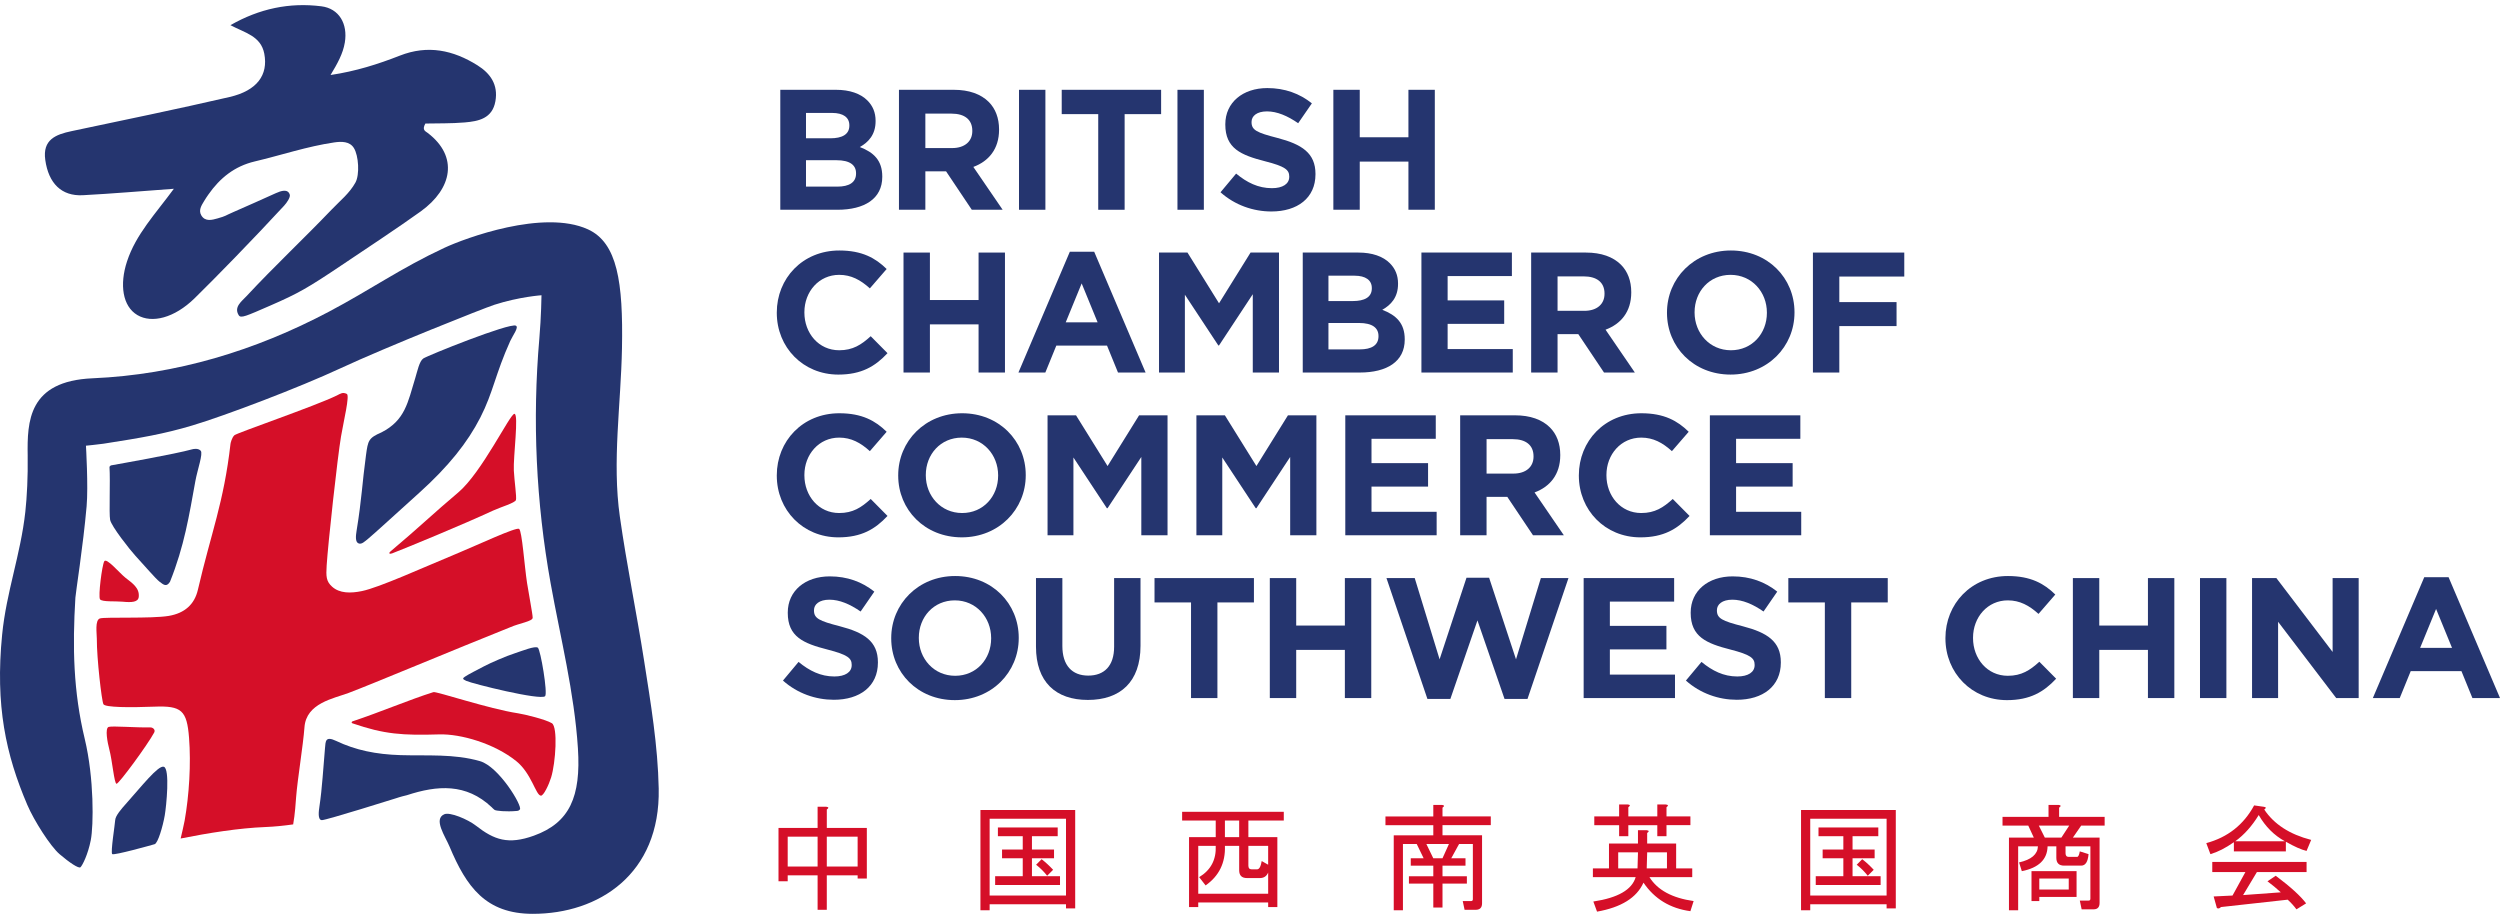 <?xml version="1.0" encoding="utf-8"?>
<!-- Generator: Adobe Illustrator 24.2.3, SVG Export Plug-In . SVG Version: 6.00 Build 0)  -->
<svg version="1.0" id="图层_1" xmlns="http://www.w3.org/2000/svg" xmlns:xlink="http://www.w3.org/1999/xlink" x="0px" y="0px"
	 viewBox="0 0 215.863 79.347" enable-background="new 0 0 215.863 79.347" xml:space="preserve">
<g>
	<g>
		<path fill="none" d="M35.136,68.662c1.258-0.294,3.558-0.614,5.453,0.32c0.85,0.419,1.405,0.733,2.022,0.912
			c-0.054-0.078-0.107-0.148-0.155-0.193C40.253,67.62,37.769,67.8,35.136,68.662z"/>
		<path fill="none" d="M9.568,40.186c-0.075,0.014-0.119,0.021-0.119,0.021c0.002,0.029,0.002,0.062,0.004,0.091
			C9.491,40.259,9.529,40.222,9.568,40.186z"/>
		<g>
			<path fill="#D50F28" d="M26.29,62.789c0.153-2.077,2.511-2.473,3.811-2.958c1.861-0.694,9.338-3.831,13.952-5.67
				c0.789-0.35,1.941-0.509,1.941-0.821s-0.333-2.015-0.485-2.999c-0.223-1.447-0.434-4.505-0.687-4.676
				c-0.252-0.171-3.563,1.38-5.187,2.054c-3.15,1.308-6.877,3.006-8.387,3.318c-0.979,0.202-1.929,0.202-2.574-0.381
				c-0.515-0.466-0.528-0.884-0.467-1.841c0.117-1.871,0.934-9.333,1.24-11.133c0.227-1.335,0.768-3.542,0.499-3.67
				c-0.368-0.176-0.549-0.018-0.857,0.134c-1.864,0.915-8.636,3.232-8.853,3.439c-0.217,0.206-0.325,0.669-0.333,0.741
				c-0.58,5.085-1.668,7.65-2.818,12.608c-0.291,1.253-1.138,2.015-2.517,2.247c-1.484,0.249-5.477,0.079-5.933,0.217
				c-0.456,0.138-0.272,1.306-0.274,1.753c-0.007,1.708,0.421,5.369,0.569,5.653c0.148,0.284,2.276,0.295,4.402,0.213
				c2.346-0.09,2.806,0.314,2.992,2.687c0.176,2.245,0.011,4.951-0.383,7.166c-0.084,0.474-0.233,1.029-0.342,1.531
				c2.378-0.474,5.04-0.902,7.311-0.99c0.778-0.03,1.589-0.112,2.405-0.228c0.16-0.885,0.222-1.93,0.257-2.38
				C25.694,67.235,26.175,64.357,26.29,62.789z"/>
			<path fill="#D50F28" d="M47.65,62.445c-0.53-0.322-2.343-0.767-2.909-0.853c-2.548-0.387-7.064-1.91-7.315-1.831
				c-2.102,0.664-4.581,1.724-6.992,2.526c-0.083,0.028-0.095,0.136-0.02,0.162c2.789,0.965,4.374,1.056,7.502,0.963
				c1.863-0.056,4.757,0.78,6.653,2.301c1.343,1.077,1.698,2.989,2.143,2.989c0.229,0,0.678-0.933,0.876-1.577
				C47.977,65.864,48.18,62.767,47.65,62.445z"/>
			<path fill="#D50F28" d="M39.555,42.532c-2.069,1.74-3.386,3.021-5.823,5.068c-0.223,0.187-0.089,0.264,0.129,0.18
				c1.259-0.488,6.116-2.486,8.719-3.696c0.644-0.299,1.9-0.66,1.97-0.913c0.07-0.253-0.136-1.643-0.182-2.537
				c-0.06-1.165,0.442-4.902,0.051-4.902S41.615,40.799,39.555,42.532z"/>
			<path fill="#D50F28" d="M11.98,51.539c0.082-0.783-0.567-1.195-1.153-1.657c-0.5-0.395-1.632-1.757-1.825-1.416
				c-0.194,0.342-0.538,3.045-0.366,3.282c0.172,0.238,1.355,0.149,1.928,0.204C11.379,52.032,11.931,51.999,11.98,51.539z"/>
			<path fill="#D50F28" d="M13.312,63.254c0.138-0.256-0.127-0.449-0.321-0.445c-1.28,0.024-3.25-0.141-3.602-0.046
				s-0.1,1.39,0.045,1.925c0.267,0.99,0.425,2.988,0.631,2.988C10.27,67.675,12.726,64.338,13.312,63.254z"/>
		</g>
		<g>
			<path fill="#25356F" d="M15.012,16.3c-2.816,0.204-5.334,0.423-7.856,0.556c-1.838,0.097-2.962-1.015-3.247-3.048
				c-0.245-1.746,0.893-2.193,2.266-2.484c4.553-0.963,9.113-1.899,13.647-2.948c2.371-0.549,3.351-1.899,2.998-3.741
				c-0.295-1.537-1.688-1.802-2.923-2.462c2.499-1.429,5.099-1.978,7.855-1.629c1.522,0.193,2.293,1.506,2.021,3.134
				c-0.16,0.957-0.624,1.791-1.232,2.799c2.175-0.325,4.103-0.936,5.975-1.671c2.423-0.952,4.608-0.481,6.708,0.831
				c1.131,0.707,1.801,1.686,1.553,3.099c-0.263,1.498-1.451,1.733-2.651,1.836c-1.164,0.1-2.34,0.071-3.397,0.095
				c-0.315,0.567-0.002,0.654,0.212,0.818c2.651,2.034,2.122,4.792-0.604,6.763c-1.811,1.309-5.025,3.434-6.811,4.633
				c-2.954,1.984-3.775,2.453-6.174,3.498c-2.11,0.918-2.555,1.131-2.739,0.838c-0.447-0.713,0.268-1.209,0.676-1.649
				c2.374-2.554,4.937-4.953,7.347-7.473c0.738-0.772,1.538-1.398,2.055-2.332c0.375-0.678,0.281-2.324-0.138-2.989
				c-0.362-0.574-1.06-0.57-1.693-0.477c-2.336,0.343-4.573,1.101-6.861,1.642c-1.752,0.414-3.008,1.434-4.006,2.858
				c-0.129,0.183-0.253,0.37-0.368,0.562c-0.233,0.387-0.507,0.801-0.236,1.248c0.337,0.555,0.935,0.381,1.378,0.256
				c0.803-0.227,0.602-0.214,1.372-0.547c1.234-0.534,2.458-1.09,3.685-1.64c0.432-0.194,1.033-0.402,1.198,0.133
				c0.067,0.218-0.247,0.688-0.492,0.954c-2.786,3.015-5.973,6.275-7.728,7.992c-1.755,1.716-3.693,2.185-4.937,1.451
				c-1.286-0.758-1.554-2.634-0.898-4.632C11.733,20.231,13.419,18.471,15.012,16.3z"/>
			<path fill="#25356F" d="M32.947,37.329c-1.135,0.496-1.17,0.698-1.345,1.969c-0.325,2.361-0.355,3.734-0.81,6.513
				c-0.078,0.476-0.122,0.979,0.154,1.102c0.277,0.123,0.519-0.136,0.89-0.436c0.371-0.3,2.527-2.27,4.364-3.927
				c2.534-2.286,4.167-4.335,5.277-6.504s1.289-3.743,2.577-6.596c0.227-0.502,0.769-1.192,0.49-1.329
				c-0.548-0.271-7.663,2.594-8,2.836c-0.338,0.242-0.504,1.081-0.689,1.689C35.211,34.748,34.984,36.283,32.947,37.329z"/>
			<path fill="#25356F" d="M41.443,65.721c-2.248-0.649-4.564-0.449-6.861-0.519c-2.123-0.065-3.882-0.43-5.55-1.224
				c-0.954-0.454-0.916,0.029-0.972,0.644c-0.153,1.676-0.231,3.363-0.48,5.025c-0.056,0.372-0.17,1.168,0.218,1.168
				s6.402-1.89,6.402-1.89s0.358-0.129,0.935-0.263c2.633-0.862,5.117-1.042,7.32,1.039c0.048,0.045,0.13,0.142,0.247,0.229
				c0.117,0.087,1.025,0.174,1.895,0.094c0.066-0.006,0.173,0.009,0.293-0.13C45.133,69.613,43.088,66.196,41.443,65.721z"/>
			<path fill="#25356F" d="M14.14,66.204c-0.489-0.136-1.922,1.699-3.283,3.221c-0.361,0.404-0.891,1.008-0.911,1.39
				c-0.02,0.382-0.415,2.807-0.255,2.933c0.16,0.126,3.37-0.769,3.659-0.856c0.289-0.087,0.712-1.542,0.876-2.488
				C14.361,69.631,14.692,66.357,14.14,66.204z"/>
			<path fill="#25356F" d="M13.784,50.234c0.365,0.28,0.593,0.464,0.892,0.004c1.24-3.082,1.652-5.723,2.197-8.72
				c0.178-0.977,0.681-2.355,0.456-2.6s-0.654-0.145-0.731-0.123c-1.512,0.42-6.193,1.24-7.03,1.392
				c-0.038,0.037-0.076,0.073-0.115,0.113c0.082,1.298-0.05,4.021,0.055,4.583s1.737,2.623,2.178,3.099
				C12.437,48.791,13.419,49.954,13.784,50.234z"/>
			<path fill="#25356F" d="M41.814,57.521c-0.577,0.304-1.422,0.73-1.676,0.912c-0.186,0.133-0.242,0.192,0.117,0.356
				c0.547,0.25,6.412,1.708,6.811,1.324c0.243-0.235-0.389-4.001-0.624-4.186s-1.364,0.278-1.948,0.466
				C43.69,56.65,42.355,57.236,41.814,57.521z"/>
			<path fill="#25356F" d="M55.616,57.055c-0.651-4.156-1.504-8.281-2.095-12.445c-0.676-4.765,0.094-9.679,0.184-14.561
				c0.104-5.658-0.386-9.081-2.945-10.249c-3.831-1.748-10.599,0.764-12.388,1.597c-3.785,1.763-6.358,3.607-9.994,5.528
				C22.056,30.265,15.245,32.351,8,32.663c-5.561,0.239-5.655,3.72-5.61,6.685c0.027,1.788-0.063,3.576-0.203,4.843
				c-0.406,3.693-1.638,6.912-2.003,10.617c-0.602,6.119,0.319,10.35,2.173,14.687c0.584,1.366,1.998,3.582,2.782,4.253
				c0.854,0.731,1.662,1.274,1.812,1.132c0.162-0.153,0.643-1.082,0.888-2.34s0.295-5.338-0.522-8.741
				c-0.985-4.101-1.067-7.926-0.807-12.197c0.027-0.444,0.662-4.406,0.969-7.883c0.152-1.723-0.057-5.235-0.057-5.235
				s1.14-0.113,1.529-0.174c3.244-0.506,5.184-0.835,7.652-1.572c2.835-0.846,9.203-3.265,12.804-4.94
				c3.958-1.841,12.339-5.178,13.287-5.484c2.148-0.691,4.062-0.821,4.062-0.821s-0.022,1.843-0.184,3.713
				c-0.615,7.093-0.288,14.139,0.97,21.143c0.852,4.742,2.047,9.418,2.359,14.262c0.27,4.182-0.711,6.429-3.801,7.544
				c-2.217,0.8-3.431,0.364-4.996-0.857c-0.716-0.559-2.257-1.201-2.74-0.992c-0.967,0.418,0.077,1.895,0.453,2.793
				c1.457,3.475,3.121,5.803,7.183,5.806c5.682,0.004,11.027-3.417,10.877-10.815C56.802,64.37,56.189,60.713,55.616,57.055z"/>
		</g>
	</g>
	<g>
		<g>
			<g>
				<path fill="#25356F" d="M67.375,7.754h4.81c1.183,0,2.116,0.326,2.707,0.917c0.474,0.473,0.711,1.05,0.711,1.761v0.03
					c0,1.169-0.621,1.819-1.361,2.234c1.198,0.459,1.938,1.155,1.938,2.545v0.03c0,1.894-1.539,2.841-3.877,2.841h-4.928V7.754z
					 M71.696,11.941c1.006,0,1.642-0.326,1.642-1.094v-0.03c0-0.681-0.532-1.066-1.494-1.066h-2.25v2.19H71.696z M72.303,16.114
					c1.007,0,1.613-0.355,1.613-1.126v-0.03c0-0.695-0.518-1.124-1.688-1.124h-2.634v2.279H72.303z"/>
				<path fill="#25356F" d="M77.621,7.754h4.735c1.317,0,2.338,0.369,3.02,1.05c0.576,0.578,0.888,1.392,0.888,2.367v0.03
					c0,1.674-0.903,2.724-2.221,3.212l2.531,3.699H83.91l-2.22-3.316H79.9v3.316h-2.279V7.754z M82.208,12.785
					c1.11,0,1.746-0.592,1.746-1.465v-0.03c0-0.977-0.681-1.479-1.791-1.479H79.9v2.974H82.208z"/>
				<path fill="#25356F" d="M87.986,7.754h2.279v10.358h-2.279V7.754z"/>
				<path fill="#25356F" d="M94.827,9.854h-3.153V7.754h8.583v2.101h-3.151v8.258h-2.279V9.854z"/>
				<path fill="#25356F" d="M101.668,7.754h2.279v10.358h-2.279V7.754z"/>
				<path fill="#25356F" d="M105.385,16.603l1.348-1.614c0.931,0.77,1.908,1.259,3.092,1.259c0.933,0,1.495-0.369,1.495-0.977v-0.03
					c0-0.578-0.355-0.874-2.087-1.316c-2.087-0.534-3.433-1.11-3.433-3.167v-0.03c0-1.88,1.509-3.123,3.626-3.123
					c1.509,0,2.797,0.474,3.848,1.318l-1.183,1.716c-0.919-0.635-1.821-1.021-2.694-1.021s-1.332,0.399-1.332,0.903v0.028
					c0,0.681,0.445,0.903,2.236,1.362c2.101,0.548,3.284,1.302,3.284,3.107v0.03c0,2.057-1.569,3.212-3.802,3.212
					C108.212,18.261,106.628,17.713,105.385,16.603z"/>
				<path fill="#25356F" d="M115.129,7.754h2.279v4.098h4.203V7.754h2.278v10.358h-2.278v-4.158h-4.203v4.158h-2.279V7.754z"/>
			</g>
			<g>
				<g>
					<path fill="#25356F" d="M67.072,27.016v-0.03c0-2.945,2.22-5.357,5.402-5.357c1.953,0,3.122,0.651,4.084,1.598l-1.45,1.674
						c-0.799-0.727-1.613-1.169-2.649-1.169c-1.746,0-3.004,1.45-3.004,3.225v0.03c0,1.777,1.228,3.256,3.004,3.256
						c1.183,0,1.909-0.473,2.723-1.213l1.45,1.465c-1.065,1.14-2.249,1.849-4.247,1.849C69.337,32.343,67.072,29.99,67.072,27.016z"
						/>
					<path fill="#25356F" d="M78.014,21.808h2.279v4.098h4.202v-4.098h2.279v10.358h-2.279v-4.158h-4.202v4.158h-2.279V21.808z"/>
					<path fill="#25356F" d="M92.376,21.734h2.101l4.44,10.432h-2.383l-0.947-2.323h-4.38l-0.947,2.323h-2.323L92.376,21.734z
						 M94.773,27.83l-1.376-3.359l-1.376,3.359H94.773z"/>
					<path fill="#25356F" d="M100.077,21.808h2.456l2.724,4.38l2.722-4.38h2.456v10.358h-2.264v-6.763l-2.915,4.424h-0.06
						l-2.887-4.38v6.719h-2.234V21.808z"/>
					<path fill="#25356F" d="M112.486,21.808h4.809c1.185,0,2.117,0.326,2.708,0.917c0.474,0.473,0.711,1.05,0.711,1.761v0.03
						c0,1.169-0.621,1.819-1.362,2.234c1.199,0.459,1.94,1.155,1.94,2.545v0.03c0,1.894-1.539,2.841-3.878,2.841h-4.928V21.808z
						 M116.806,25.995c1.007,0,1.644-0.326,1.644-1.094v-0.03c0-0.681-0.534-1.066-1.495-1.066h-2.25v2.19H116.806z M117.414,30.168
						c1.007,0,1.612-0.355,1.612-1.126v-0.03c0-0.695-0.518-1.124-1.686-1.124h-2.635v2.279H117.414z"/>
					<path fill="#25356F" d="M122.732,21.808h7.813v2.027h-5.549v2.101h4.884v2.027h-4.884v2.176h5.625v2.027h-7.888V21.808z"/>
					<path fill="#25356F" d="M132.208,21.808h4.735c1.316,0,2.339,0.369,3.02,1.05c0.576,0.578,0.888,1.392,0.888,2.367v0.03
						c0,1.674-0.903,2.724-2.22,3.212l2.53,3.699h-2.663l-2.22-3.316h-1.791v3.316h-2.279V21.808z M136.797,26.839
						c1.11,0,1.745-0.592,1.745-1.465v-0.03c0-0.977-0.681-1.479-1.791-1.479h-2.264v2.974H136.797z"/>
				</g>
				<path fill="#25356F" d="M143.936,27.016v-0.03c0-2.945,2.323-5.357,5.52-5.357s5.49,2.383,5.49,5.327v0.03
					c0,2.946-2.323,5.357-5.52,5.357C146.229,32.343,143.936,29.96,143.936,27.016z M152.563,27.016v-0.03
					c0-1.775-1.302-3.254-3.137-3.254c-1.835,0-3.107,1.45-3.107,3.225v0.03c0,1.777,1.302,3.256,3.137,3.256
					S152.563,28.792,152.563,27.016z"/>
				<path fill="#25356F" d="M156.537,21.808h7.888v2.071h-5.609v2.206h4.942v2.071h-4.942v4.011h-2.279V21.808z"/>
			</g>
			<g>
				<path fill="#25356F" d="M67.072,41.07v-0.03c0-2.945,2.22-5.357,5.402-5.357c1.953,0,3.122,0.651,4.084,1.598l-1.45,1.674
					c-0.799-0.727-1.613-1.169-2.649-1.169c-1.746,0-3.004,1.45-3.004,3.225v0.03c0,1.777,1.228,3.256,3.004,3.256
					c1.183,0,1.909-0.473,2.723-1.213l1.45,1.465c-1.065,1.14-2.249,1.849-4.247,1.849C69.337,46.397,67.072,44.044,67.072,41.07z"
					/>
				<path fill="#25356F" d="M77.556,41.07v-0.03c0-2.945,2.323-5.357,5.52-5.357c3.196,0,5.492,2.383,5.492,5.327v0.03
					c0,2.946-2.324,5.357-5.521,5.357C79.85,46.397,77.556,44.014,77.556,41.07z M86.184,41.07v-0.03
					c0-1.775-1.302-3.254-3.138-3.254c-1.835,0-3.107,1.45-3.107,3.225v0.03c0,1.777,1.302,3.256,3.137,3.256
					S86.184,42.846,86.184,41.07z"/>
				<path fill="#25356F" d="M90.453,35.861h2.456l2.724,4.38l2.722-4.38h2.456V46.22h-2.264v-6.763l-2.915,4.424h-0.06l-2.887-4.38
					v6.719h-2.234V35.861z"/>
				<path fill="#25356F" d="M103.306,35.861h2.456l2.724,4.38l2.722-4.38h2.456V46.22H111.4v-6.763l-2.915,4.424h-0.06l-2.887-4.38
					v6.719h-2.234V35.861z"/>
				<path fill="#25356F" d="M116.159,35.861h7.813v2.027h-5.549v2.101h4.884v2.027h-4.884v2.176h5.625v2.027h-7.888V35.861z"/>
				<path fill="#25356F" d="M126.079,35.861h4.735c1.316,0,2.339,0.369,3.018,1.05c0.578,0.578,0.889,1.392,0.889,2.367v0.03
					c0,1.674-0.903,2.724-2.22,3.212l2.53,3.699h-2.663l-2.22-3.316h-1.791v3.316h-2.279V35.861z M130.668,40.893
					c1.11,0,1.745-0.592,1.745-1.465v-0.03c0-0.977-0.681-1.479-1.791-1.479h-2.264v2.974H130.668z"/>
				<path fill="#25356F" d="M136.326,41.07v-0.03c0-2.945,2.22-5.357,5.401-5.357c1.954,0,3.123,0.651,4.084,1.598l-1.45,1.674
					c-0.798-0.727-1.612-1.169-2.649-1.169c-1.747,0-3.004,1.45-3.004,3.225v0.03c0,1.777,1.229,3.256,3.004,3.256
					c1.183,0,1.908-0.473,2.722-1.213l1.451,1.465c-1.066,1.14-2.25,1.849-4.247,1.849C138.589,46.397,136.326,44.044,136.326,41.07
					z"/>
				<path fill="#25356F" d="M147.638,35.861h7.813v2.027h-5.549v2.101h4.884v2.027h-4.884v2.176h5.625v2.027h-7.888V35.861z"/>
			</g>
		</g>
		<g>
			<path fill="#25356F" d="M67.605,58.764l1.347-1.612c0.932,0.769,1.909,1.258,3.093,1.258c0.932,0,1.495-0.37,1.495-0.977v-0.029
				c0-0.578-0.355-0.873-2.087-1.318c-2.087-0.532-3.433-1.11-3.433-3.167V52.89c0-1.88,1.51-3.123,3.626-3.123
				c1.509,0,2.797,0.474,3.847,1.318l-1.184,1.716c-0.918-0.636-1.82-1.021-2.694-1.021c-0.873,0-1.332,0.4-1.332,0.903v0.029
				c0,0.681,0.444,0.903,2.235,1.362c2.102,0.547,3.285,1.302,3.285,3.108v0.029c0,2.057-1.569,3.211-3.803,3.211
				C70.431,60.422,68.848,59.874,67.605,58.764z"/>
			<path fill="#25356F" d="M76.953,55.124v-0.029c0-2.946,2.323-5.358,5.52-5.358s5.49,2.383,5.49,5.328v0.029
				c0,2.944-2.323,5.358-5.52,5.358S76.953,58.069,76.953,55.124z M85.581,55.124v-0.029c0-1.776-1.302-3.256-3.137-3.256
				c-1.835,0-3.108,1.45-3.108,3.227v0.029c0,1.775,1.302,3.256,3.137,3.256C84.308,58.351,85.581,56.901,85.581,55.124z"/>
			<path fill="#25356F" d="M89.452,55.834v-5.92h2.278v5.861c0,1.687,0.844,2.56,2.235,2.56s2.234-0.844,2.234-2.487v-5.934h2.279
				v5.846c0,3.137-1.761,4.676-4.543,4.676C91.153,60.436,89.452,58.883,89.452,55.834z"/>
			<path fill="#25356F" d="M102.84,52.017h-3.153v-2.102h8.584v2.102h-3.153v8.258h-2.278V52.017z"/>
			<path fill="#25356F" d="M109.642,49.915h2.279v4.099h4.202v-4.099h2.279v10.359h-2.279v-4.159h-4.202v4.159h-2.279V49.915z"/>
			<path fill="#25356F" d="M119.714,49.915h2.441l2.147,7.015l2.322-7.044h1.954l2.322,7.044l2.146-7.015h2.384l-3.537,10.433
				h-1.984l-2.338-6.778l-2.338,6.778h-1.983L119.714,49.915z"/>
			<path fill="#25356F" d="M136.74,49.915h7.814v2.028h-5.55v2.1h4.884v2.028h-4.884v2.175h5.624v2.028h-7.887V49.915z"/>
			<path fill="#25356F" d="M145.57,58.764l1.346-1.612c0.932,0.769,1.909,1.258,3.093,1.258c0.932,0,1.495-0.37,1.495-0.977v-0.029
				c0-0.578-0.356-0.873-2.087-1.318c-2.087-0.532-3.434-1.11-3.434-3.167V52.89c0-1.88,1.51-3.123,3.626-3.123
				c1.509,0,2.796,0.474,3.847,1.318l-1.184,1.716c-0.918-0.636-1.821-1.021-2.694-1.021c-0.872,0-1.331,0.4-1.331,0.903v0.029
				c0,0.681,0.444,0.903,2.234,1.362c2.102,0.547,3.285,1.302,3.285,3.108v0.029c0,2.057-1.568,3.211-3.803,3.211
				C148.395,60.422,146.813,59.874,145.57,58.764z"/>
			<path fill="#25356F" d="M157.567,52.017h-3.153v-2.102h8.584v2.102h-3.153v8.258h-2.278V52.017z"/>
			<path fill="#25356F" d="M167.979,55.124v-0.029c0-2.946,2.219-5.358,5.401-5.358c1.954,0,3.123,0.651,4.085,1.599l-1.45,1.672
				c-0.8-0.725-1.613-1.169-2.65-1.169c-1.746,0-3.003,1.45-3.003,3.227v0.029c0,1.775,1.228,3.256,3.003,3.256
				c1.184,0,1.909-0.474,2.724-1.213l1.45,1.465c-1.066,1.14-2.25,1.85-4.247,1.85C170.243,60.452,167.979,58.099,167.979,55.124z"
				/>
			<path fill="#25356F" d="M178.983,49.915h2.279v4.099h4.202v-4.099h2.279v10.359h-2.279v-4.159h-4.202v4.159h-2.279V49.915z"/>
			<path fill="#25356F" d="M189.959,49.915h2.279v10.359h-2.279V49.915z"/>
			<path fill="#25356F" d="M194.455,49.915h2.1l4.855,6.378v-6.378h2.25v10.359h-1.94l-5.017-6.586v6.586h-2.249V49.915z"/>
			<path fill="#25356F" d="M209.322,49.841h2.102l4.44,10.433h-2.383l-0.947-2.324h-4.381l-0.947,2.324h-2.322L209.322,49.841z
				 M211.719,55.938l-1.375-3.359l-1.376,3.359H211.719z"/>
		</g>
	</g>
	<g>
		<g>
			<path fill="#D50F28" d="M70.596,69.66h0.755c0.212,0.027,0.225,0.106,0.04,0.238v1.589h3.456v4.369h-0.794v-0.278H71.39v2.979
				h-0.794v-2.979h-2.582v0.516H67.22v-4.608h3.376V69.66z M70.596,74.824v-2.582h-2.582v2.582H70.596z M74.052,74.824v-2.582H71.39
				v2.582H74.052z"/>
		</g>
		<g>
			<path fill="#D50F28" d="M84.656,69.938h8.182v8.5h-0.794v-0.357H85.45v0.516h-0.794V69.938z M92.043,70.693H85.45v6.633h6.594
				V70.693z M91.011,74.109h-1.907v1.549h2.423v0.755h-5.601v-0.755h2.383v-1.549h-1.787v-0.755h1.787v-1.152h-2.145v-0.755h5.164
				v0.755h-2.224v1.152h1.907V74.109z M89.938,74.188c0.344,0.265,0.675,0.57,0.993,0.914l-0.516,0.516
				c-0.265-0.344-0.583-0.662-0.953-0.953L89.938,74.188z"/>
		</g>
		<g>
			<path fill="#D50F28" d="M104.971,70.852h-2.9v-0.755h8.778v0.755h-3.058v1.43h2.502v6.037h-0.794v-0.397h-6.037v0.397h-0.794
				v-6.037h2.304V70.852z M109.499,75.34c-0.133,0.318-0.371,0.477-0.715,0.477h-1.112c-0.451,0-0.675-0.225-0.675-0.675v-2.105
				h-1.231c0.053,1.457-0.503,2.595-1.668,3.416l-0.556-0.715c1.006-0.609,1.483-1.509,1.43-2.701h-1.509v4.131h6.037V75.34z
				 M105.765,70.852v1.43h1.231v-1.43H105.765z M108.546,75.062c0.185,0,0.318-0.238,0.397-0.715l0.556,0.318v-1.629h-1.708v1.708
				c0,0.212,0.092,0.318,0.278,0.318H108.546z"/>
		</g>
		<g>
			<path fill="#D50F28" d="M124.512,69.501c0.212,0.027,0.225,0.106,0.04,0.238v0.755h4.171v0.755h-4.171v0.874h3.416v5.879
				c0,0.37-0.186,0.556-0.556,0.556h-0.953l-0.159-0.755h0.715c0.105,0,0.159-0.053,0.159-0.159v-4.766h-1.192l-0.675,1.231h1.231
				v0.636h-1.986v0.914h2.105v0.636h-2.105v2.065h-0.794v-2.065h-2.105v-0.636h2.105v-0.914h-1.946v-0.636h1.112l-0.596-1.231
				h-1.192v5.72h-0.794v-6.474h3.416v-0.874h-4.131v-0.755h4.131v-0.993H124.512z M124.552,74.109l0.556-1.231h-1.946l0.596,1.231
				H124.552z"/>
		</g>
		<g>
			<path fill="#D50F28" d="M137.896,78.716l-0.318-0.874c2.118-0.318,3.336-1.019,3.654-2.105h-3.694v-0.755h1.39v-2.145h2.502
				v-1.152h0.755c0.212,0.027,0.225,0.106,0.04,0.238v0.914h2.502v2.145h1.39v0.755h-3.694c0.688,1.112,1.959,1.801,3.813,2.065
				l-0.278,0.874c-1.748-0.238-3.098-1.059-4.051-2.463C141.325,77.512,139.988,78.345,137.896,78.716z M143.894,70.494h2.065v0.755
				h-2.065v0.953H143.1v-0.953h-2.502v0.953h-0.794v-0.953h-2.145v-0.755h2.145v-1.033h0.755c0.212,0.027,0.225,0.106,0.04,0.238
				v0.794h2.502v-1.033h0.715c0.238,0.027,0.264,0.106,0.079,0.238V70.494z M141.392,74.982l0.04-1.39h-1.708v1.39H141.392z
				 M142.226,73.592l-0.04,1.39h1.748v-1.39H142.226z"/>
		</g>
		<g>
			<path fill="#D50F28" d="M155.511,69.938h8.182v8.5h-0.794v-0.357h-6.594v0.516h-0.794V69.938z M162.899,70.693h-6.594v6.633
				h6.594V70.693z M161.866,74.109h-1.907v1.549h2.423v0.755h-5.601v-0.755h2.383v-1.549h-1.787v-0.755h1.787v-1.152h-2.145v-0.755
				h5.164v0.755h-2.224v1.152h1.907V74.109z M160.794,74.188c0.344,0.265,0.675,0.57,0.993,0.914l-0.516,0.516
				c-0.265-0.344-0.583-0.662-0.953-0.953L160.794,74.188z"/>
		</g>
		<g>
			<path fill="#D50F28" d="M177.554,73.076h-0.755c-0.027,1.139-0.769,1.854-2.224,2.145l-0.238-0.755
				c1.059-0.238,1.602-0.701,1.629-1.39h-1.708v5.521h-0.794v-6.276h2.145l-0.477-1.033h-2.224v-0.755h3.972v-1.033h0.874
				c0.212,0.027,0.225,0.106,0.04,0.238v0.794h3.932v0.755h-2.026l-0.715,1.033h2.304v5.64c0,0.37-0.173,0.556-0.516,0.556h-1.033
				l-0.159-0.755h0.755c0.105,0,0.159-0.053,0.159-0.159v-4.528h-2.145v0.596c0,0.212,0.092,0.318,0.278,0.318h0.715
				c0.105,0,0.185-0.159,0.238-0.477l0.755,0.238c-0.054,0.662-0.265,0.993-0.636,0.993h-1.47c-0.451,0-0.675-0.225-0.675-0.675
				V73.076z M175.409,75.221h3.893v2.224h-3.217v0.357h-0.675V75.221z M178.666,71.288h-2.622l0.516,1.033h1.43L178.666,71.288z
				 M176.084,75.856v0.953h2.542v-0.953H176.084z"/>
		</g>
		<g>
			<path fill="#D50F28" d="M199.16,73.473c-0.451-0.106-1.047-0.37-1.787-0.794v0.834h-4.488v-0.794
				c-0.715,0.503-1.39,0.848-2.026,1.033l-0.357-0.953c1.853-0.503,3.23-1.589,4.131-3.257l0.834,0.119
				c0.212,0.027,0.225,0.106,0.04,0.238c0.847,1.271,2.198,2.145,4.051,2.622L199.16,73.473z M197.532,77.683l-5.759,0.636
				c-0.133,0.132-0.252,0.159-0.357,0.079l-0.278-0.993l1.629-0.079l1.112-2.026h-2.86v-0.874h8.143V75.3h-4.29l-1.192,1.986
				l3.257-0.238c-0.345-0.318-0.729-0.636-1.152-0.953l0.715-0.477c1.271,0.953,2.145,1.748,2.622,2.383l-0.834,0.516
				C198.074,78.226,197.823,77.948,197.532,77.683z M197.294,72.639c-0.927-0.503-1.682-1.257-2.264-2.264
				c-0.583,0.953-1.258,1.708-2.026,2.264H197.294z"/>
		</g>
	</g>
</g>
</svg>
